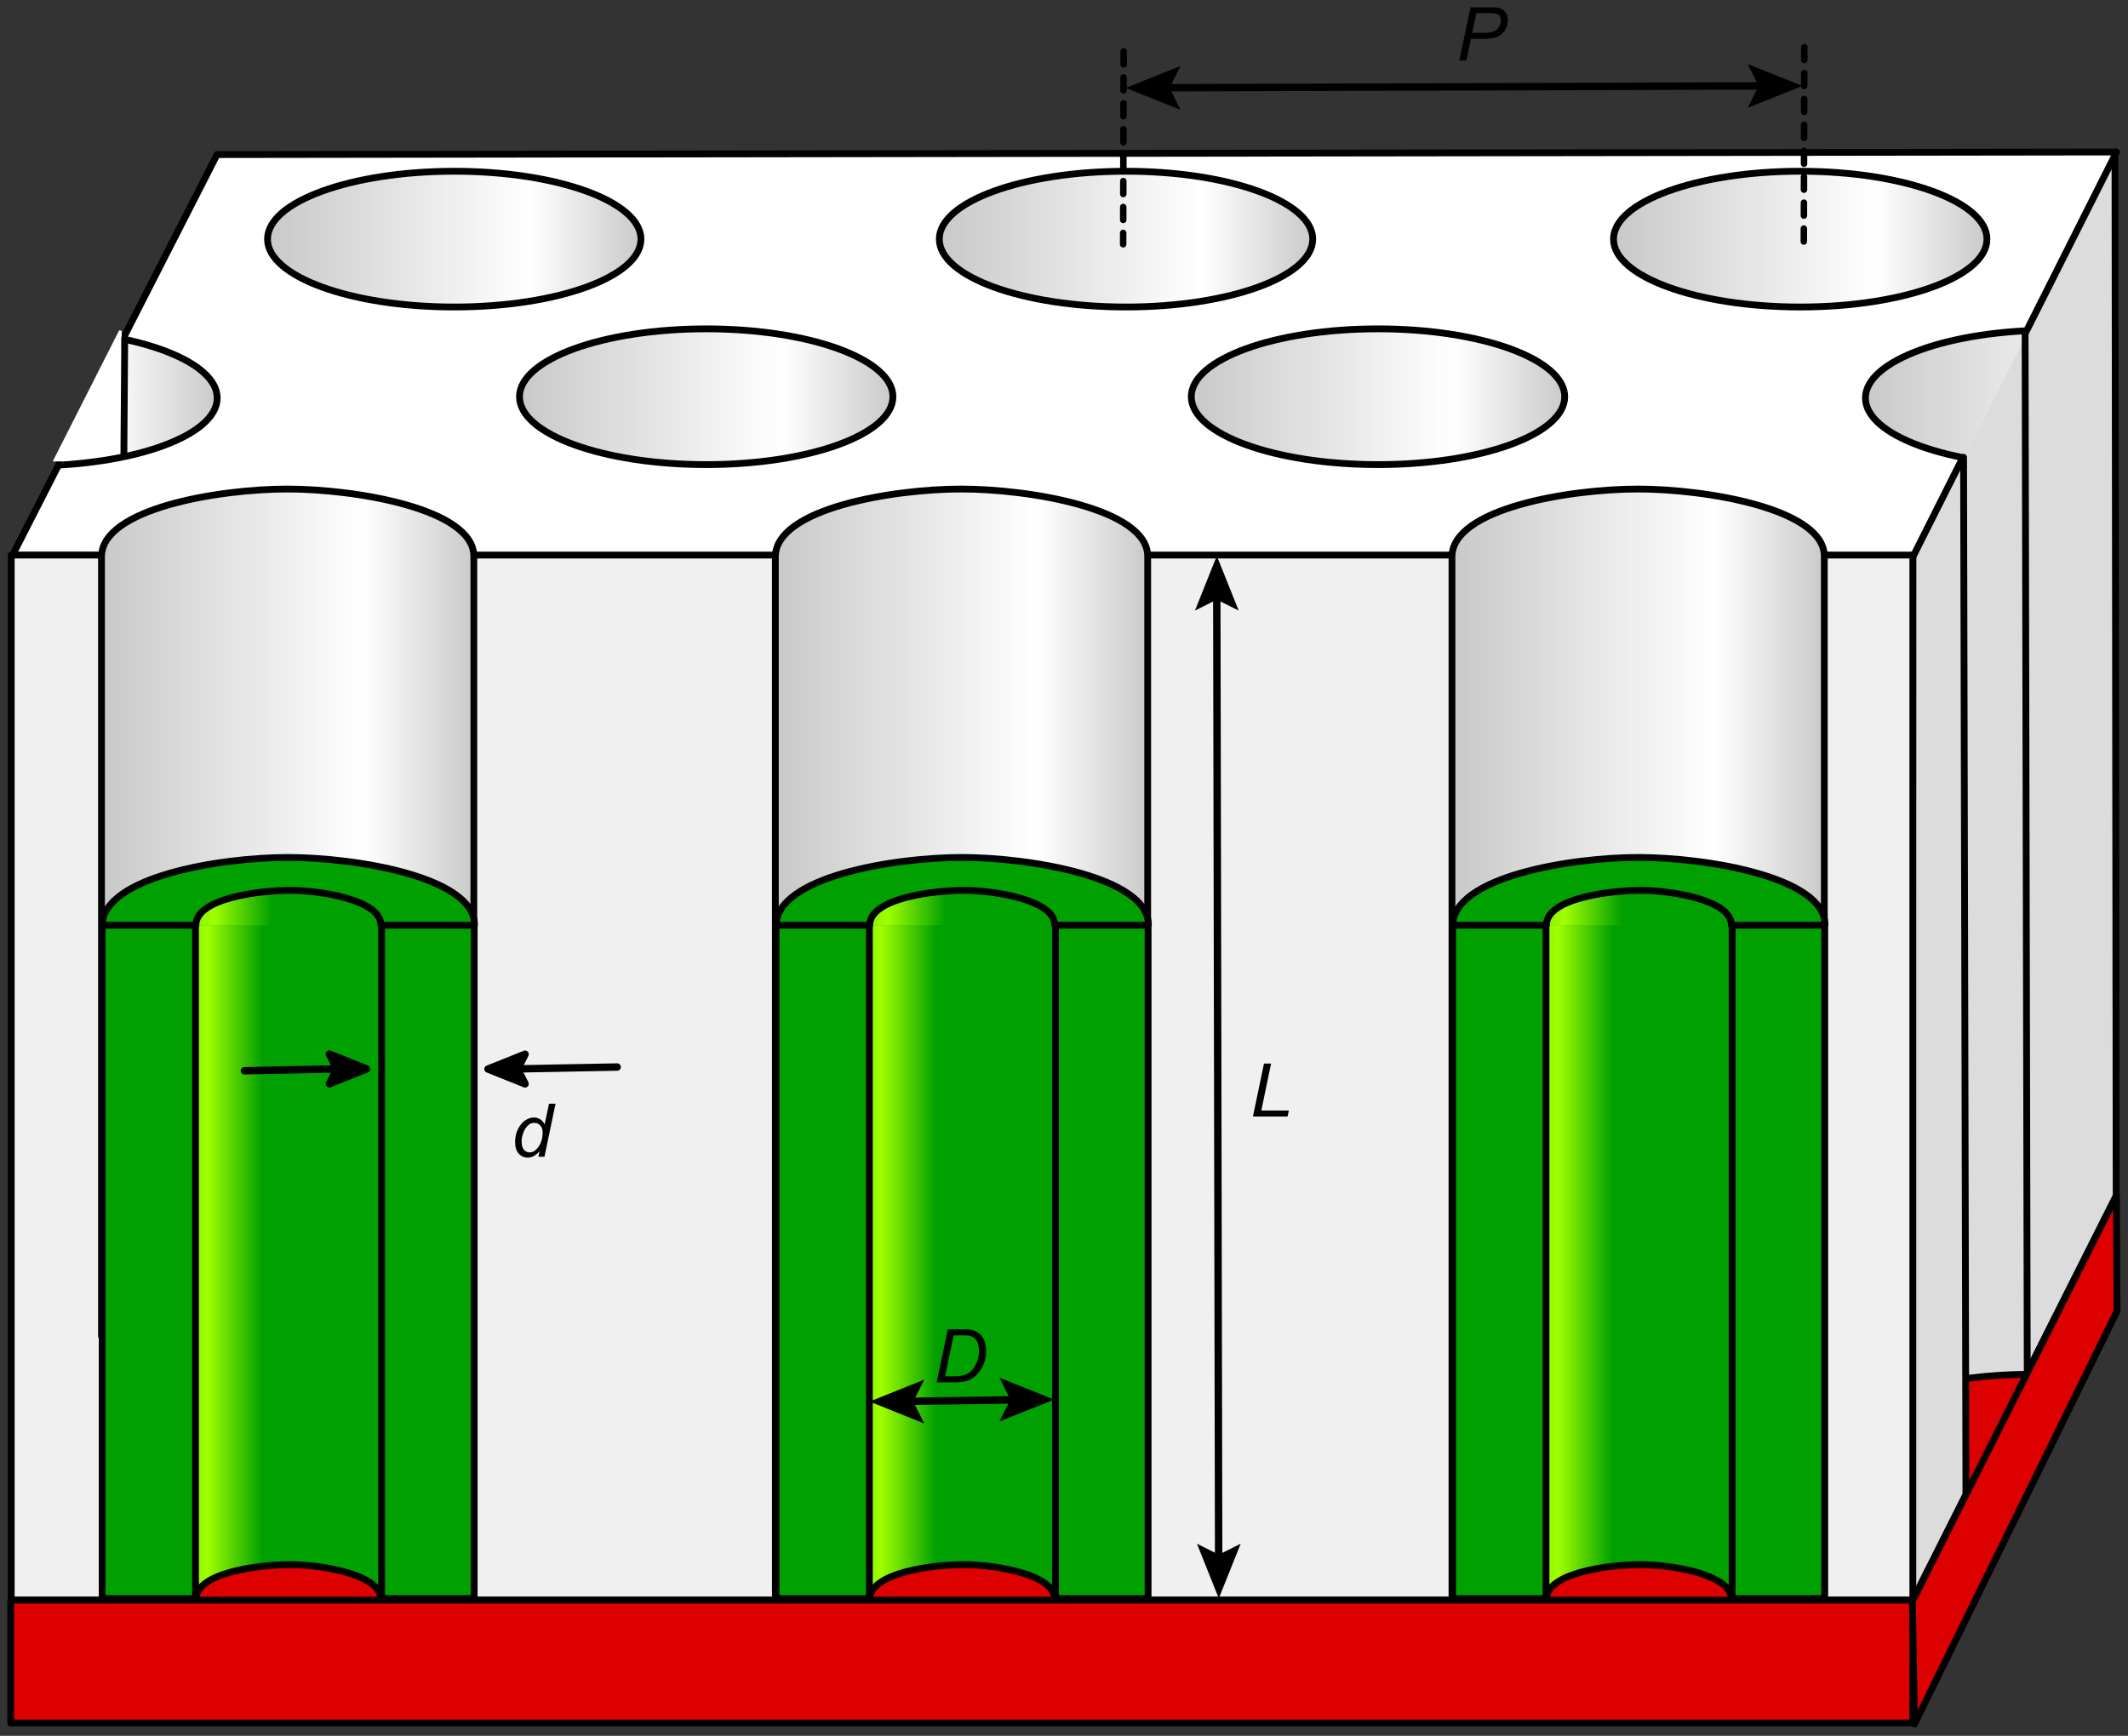 <?xml version="1.0" encoding="UTF-8"?>
<!DOCTYPE svg PUBLIC '-//W3C//DTD SVG 1.0//EN'
          'http://www.w3.org/TR/2001/REC-SVG-20010904/DTD/svg10.dtd'>
<svg stroke-dasharray="none" shape-rendering="auto" xmlns="http://www.w3.org/2000/svg" font-family="'Dialog'" text-rendering="auto" width="766" fill-opacity="1" color-interpolation="auto" color-rendering="auto" preserveAspectRatio="xMidYMid meet" font-size="12px" viewBox="0 0 766 625" fill="black" xmlns:xlink="http://www.w3.org/1999/xlink" stroke="black" image-rendering="auto" stroke-miterlimit="10" stroke-linecap="square" stroke-linejoin="miter" font-style="normal" stroke-width="1" height="625" stroke-dashoffset="0" font-weight="normal" stroke-opacity="1"
><rect x="0" y="0" width="766" height="625" fill="#333333" stroke="none"/><!--Generated by the Batik Graphics2D SVG Generator--><defs id="genericDefs"
  /><g
  ><defs id="defs1"
    ><linearGradient x1="49.5" x2="105.5" gradientUnits="userSpaceOnUse" y1="52.362" y2="52.362" id="gradient1" color-interpolation="sRGB" spreadMethod="pad"
      ><stop stop-color="rgb(200,200,200)" offset="0%"
        /><stop stop-color="white" offset="70%"
        /><stop stop-color="rgb(200,200,200)" offset="100%"
      /></linearGradient
      ><linearGradient x1="49.5" x2="105.5" gradientUnits="userSpaceOnUse" y1="52.362" y2="52.362" id="gradient2" color-interpolation="sRGB" spreadMethod="pad"
      ><stop stop-color="rgb(200,200,200)" offset="0%"
        /><stop stop-color="white" offset="70%"
        /><stop stop-color="rgb(200,200,200)" offset="100%"
      /></linearGradient
      ><linearGradient x1="49.5" x2="105.5" gradientUnits="userSpaceOnUse" y1="52.362" y2="52.362" id="gradient3" color-interpolation="sRGB" spreadMethod="pad"
      ><stop stop-color="rgb(200,200,200)" offset="0%"
        /><stop stop-color="white" offset="70%"
        /><stop stop-color="rgb(200,200,200)" offset="100%"
      /></linearGradient
      ><linearGradient x1="17.795" x2="73.634" gradientUnits="userSpaceOnUse" y1="94.299" y2="94.299" id="gradient4" color-interpolation="sRGB" spreadMethod="pad"
      ><stop stop-color="rgb(200,200,200)" offset="0%"
        /><stop stop-color="white" offset="70%"
        /><stop stop-color="rgb(200,200,200)" offset="100%"
      /></linearGradient
      ><linearGradient transform="matrix(1.0 0.0 17.411 1.0 0.0 178.393)" x1="14.77" x2="42.044" gradientUnits="userSpaceOnUse" y1="-69.855" y2="-69.855" id="gradient5" color-interpolation="sRGB" spreadMethod="pad"
      ><stop stop-color="rgb(0,160,0)" offset="0%"
        /><stop stop-color="rgb(160,255,0)" offset="70%"
        /><stop stop-color="rgb(0,160,0)" offset="100%"
      /></linearGradient
      ><linearGradient transform="matrix(1.0 0.0 16.657 1.0 0.0 148.393)" x1="14.914" x2="43.407" gradientUnits="userSpaceOnUse" y1="-92.968" y2="-92.968" id="gradient6" color-interpolation="sRGB" spreadMethod="pad"
      ><stop stop-color="rgb(0,160,0)" offset="0%"
        /><stop stop-color="rgb(160,255,0)" offset="70%"
        /><stop stop-color="rgb(0,160,0)" offset="100%"
      /></linearGradient
      ><linearGradient x1="17.795" x2="73.634" gradientUnits="userSpaceOnUse" y1="94.299" y2="94.299" id="gradient7" color-interpolation="sRGB" spreadMethod="pad"
      ><stop stop-color="rgb(200,200,200)" offset="0%"
        /><stop stop-color="white" offset="70%"
        /><stop stop-color="rgb(200,200,200)" offset="100%"
      /></linearGradient
      ><linearGradient transform="matrix(1.0 0.0 17.411 1.0 0.0 178.393)" x1="14.77" x2="42.044" gradientUnits="userSpaceOnUse" y1="-69.855" y2="-69.855" id="gradient8" color-interpolation="sRGB" spreadMethod="pad"
      ><stop stop-color="rgb(0,160,0)" offset="0%"
        /><stop stop-color="rgb(160,255,0)" offset="70%"
        /><stop stop-color="rgb(0,160,0)" offset="100%"
      /></linearGradient
      ><linearGradient transform="matrix(1.0 0.0 16.657 1.0 0.0 148.393)" x1="14.914" x2="43.407" gradientUnits="userSpaceOnUse" y1="-92.968" y2="-92.968" id="gradient9" color-interpolation="sRGB" spreadMethod="pad"
      ><stop stop-color="rgb(0,160,0)" offset="0%"
        /><stop stop-color="rgb(160,255,0)" offset="70%"
        /><stop stop-color="rgb(0,160,0)" offset="100%"
      /></linearGradient
      ><linearGradient x1="17.795" x2="73.634" gradientUnits="userSpaceOnUse" y1="94.299" y2="94.299" id="gradient10" color-interpolation="sRGB" spreadMethod="pad"
      ><stop stop-color="rgb(200,200,200)" offset="0%"
        /><stop stop-color="white" offset="70%"
        /><stop stop-color="rgb(200,200,200)" offset="100%"
      /></linearGradient
      ><linearGradient transform="matrix(1.0 0.0 17.411 1.0 0.0 178.393)" x1="14.77" x2="42.044" gradientUnits="userSpaceOnUse" y1="-69.855" y2="-69.855" id="gradient11" color-interpolation="sRGB" spreadMethod="pad"
      ><stop stop-color="rgb(0,160,0)" offset="0%"
        /><stop stop-color="rgb(160,255,0)" offset="70%"
        /><stop stop-color="rgb(0,160,0)" offset="100%"
      /></linearGradient
      ><linearGradient transform="matrix(1.0 0.0 16.657 1.0 0.0 148.393)" x1="14.914" x2="43.407" gradientUnits="userSpaceOnUse" y1="-92.968" y2="-92.968" id="gradient12" color-interpolation="sRGB" spreadMethod="pad"
      ><stop stop-color="rgb(0,160,0)" offset="0%"
        /><stop stop-color="rgb(160,255,0)" offset="70%"
        /><stop stop-color="rgb(0,160,0)" offset="100%"
      /></linearGradient
      ><linearGradient x1="49.5" x2="105.5" gradientUnits="userSpaceOnUse" y1="52.362" y2="52.362" id="gradient13" color-interpolation="sRGB" spreadMethod="pad"
      ><stop stop-color="rgb(200,200,200)" offset="0%"
        /><stop stop-color="white" offset="70%"
        /><stop stop-color="rgb(200,200,200)" offset="100%"
      /></linearGradient
      ><linearGradient x1="49.5" x2="105.5" gradientUnits="userSpaceOnUse" y1="52.362" y2="52.362" id="gradient14" color-interpolation="sRGB" spreadMethod="pad"
      ><stop stop-color="rgb(200,200,200)" offset="0%"
        /><stop stop-color="white" offset="70%"
        /><stop stop-color="rgb(200,200,200)" offset="100%"
      /></linearGradient
      ><linearGradient x1="49.5" x2="105.5" gradientUnits="userSpaceOnUse" y1="52.362" y2="52.362" id="gradient15" color-interpolation="sRGB" spreadMethod="pad"
      ><stop stop-color="rgb(200,200,200)" offset="0%"
        /><stop stop-color="white" offset="70%"
        /><stop stop-color="rgb(200,200,200)" offset="100%"
      /></linearGradient
      ><linearGradient x1="49.5" x2="105.5" gradientUnits="userSpaceOnUse" y1="52.362" y2="52.362" id="gradient16" color-interpolation="sRGB" spreadMethod="pad"
      ><stop stop-color="rgb(200,200,200)" offset="0%"
        /><stop stop-color="white" offset="70%"
        /><stop stop-color="rgb(200,200,200)" offset="100%"
      /></linearGradient
      ><clipPath clipPathUnits="userSpaceOnUse" id="clipPath1"
      ><path d="M-1 -1 L286.189 -1 L286.189 233.217 L-1 233.217 L-1 -1 Z"
      /></clipPath
      ><clipPath clipPathUnits="userSpaceOnUse" id="clipPath2"
      ><path d="M4.437 -37.918 L4.437 194.299 L289.625 194.299 L289.625 -37.918 Z"
      /></clipPath
      ><clipPath clipPathUnits="userSpaceOnUse" id="clipPath3"
      ><path d="M-87.241 18.222 L-87.241 271.558 L223.885 271.558 L223.885 18.222 Z"
      /></clipPath
      ><clipPath clipPathUnits="userSpaceOnUse" id="clipPath4"
      ><path d="M-186.526 18.222 L-186.526 271.558 L124.599 271.558 L124.599 18.222 Z"
      /></clipPath
      ><clipPath clipPathUnits="userSpaceOnUse" id="clipPath5"
      ><path d="M11.688 18.222 L11.688 271.558 L322.813 271.558 L322.813 18.222 Z"
      /></clipPath
      ><clipPath clipPathUnits="userSpaceOnUse" id="clipPath6"
      ><path d="M4.438 -77.22 L4.438 176.116 L315.563 176.116 L315.563 -77.22 Z"
      /></clipPath
      ><clipPath clipPathUnits="userSpaceOnUse" id="clipPath7"
      ><path d="M4.438 -77.219 L4.438 176.117 L315.563 176.117 L315.563 -77.219 Z"
      /></clipPath
      ><clipPath clipPathUnits="userSpaceOnUse" id="clipPath8"
      ><path d="M-94.796 -77.22 L-94.796 176.116 L216.329 176.116 L216.329 -77.22 Z"
      /></clipPath
      ><clipPath clipPathUnits="userSpaceOnUse" id="clipPath9"
      ><path d="M-94.796 -77.219 L-94.796 176.117 L216.329 176.117 L216.329 -77.219 Z"
      /></clipPath
      ><clipPath clipPathUnits="userSpaceOnUse" id="clipPath10"
      ><path d="M-194.439 -77.22 L-194.439 176.116 L116.686 176.116 L116.686 -77.22 Z"
      /></clipPath
      ><clipPath clipPathUnits="userSpaceOnUse" id="clipPath11"
      ><path d="M-194.439 -77.219 L-194.439 176.117 L116.686 176.117 L116.686 -77.219 Z"
      /></clipPath
      ><clipPath clipPathUnits="userSpaceOnUse" id="clipPath12"
      ><path d="M186.735 16.152 L-92.951 16.53 L-123.078 75.559 L156.735 75.811 L186.735 16.152 Z"
      /></clipPath
      ><clipPath clipPathUnits="userSpaceOnUse" id="clipPath13"
      ><path d="M285.663 16.152 L5.977 16.53 L-24.149 75.559 L255.663 75.811 L285.663 16.152 Z"
      /></clipPath
      ><clipPath clipPathUnits="userSpaceOnUse" id="clipPath14"
      ><path d="M87.459 15.966 L-192.227 16.345 L-222.353 75.374 L57.459 75.626 L87.459 15.966 Z"
      /></clipPath
      ><clipPath clipPathUnits="userSpaceOnUse" id="clipPath15"
      ><path d="M385.173 15.966 L105.487 16.345 L75.361 75.374 L355.173 75.626 L385.173 15.966 Z"
      /></clipPath
      ><clipPath clipPathUnits="userSpaceOnUse" id="clipPath16"
      ><path d="M292.692 122.389 L292.692 129.208 L301.909 129.208 L301.909 122.389 Z"
      /></clipPath
      ><clipPath clipPathUnits="userSpaceOnUse" id="clipPath17"
      ><path d="M4.438 -38.565 L4.438 214.772 L315.563 214.772 L315.563 -38.565 Z"
      /></clipPath
      ><clipPath clipPathUnits="userSpaceOnUse" id="clipPath18"
      ><path d="M2.437 -37.917 L2.437 194.3 L287.625 194.3 L287.625 -37.917 Z"
      /></clipPath
      ><clipPath clipPathUnits="userSpaceOnUse" id="clipPath19"
      ><path d="M2.437 -37.918 L2.437 194.299 L287.625 194.299 L287.625 -37.918 Z"
      /></clipPath
      ><clipPath clipPathUnits="userSpaceOnUse" id="clipPath20"
      ><path d="M-80.037 -114.943 L-80.037 117.274 L205.151 117.274 L205.151 -114.943 Z"
      /></clipPath
      ><clipPath clipPathUnits="userSpaceOnUse" id="clipPath21"
      ><path d="M4.437 -2.485 L4.437 229.732 L289.625 229.732 L289.625 -2.485 Z"
      /></clipPath
    ></defs
    ><g fill="rgb(220,220,220)" transform="scale(2.667,2.667) translate(1,1) matrix(1,0,0,1,-4.437,37.918)" stroke="rgb(220,220,220)"
    ><path d="M261.606 36.023 L261.555 177.204 L289.054 122.518 L288.894 -18.412 Z" stroke="none" clip-path="url(#clipPath2)"
    /></g
    ><g stroke-miterlimit="4" stroke-width="0.917" transform="scale(2.667,2.667) translate(1,1) matrix(1,0,0,1,-4.437,37.918)" stroke-linejoin="round" stroke-linecap="round"
    ><path fill="none" d="M261.606 36.023 L261.555 177.204 L289.054 122.518 L288.894 -18.412 Z" clip-path="url(#clipPath2)"
    /></g
    ><g stroke-linecap="round" transform="matrix(2.667,0,0,2.667,-9.165,103.782)" fill="white" stroke-linejoin="round" stroke="white" stroke-width="0.917" stroke-miterlimit="4"
    ><path d="M5.114 36.063 L261.6 36.295 L289.099 -18.392 L32.729 -18.044 Z" stroke="none" clip-path="url(#clipPath2)"
      /><path fill="none" d="M5.114 36.063 L261.6 36.295 L289.099 -18.392 L32.729 -18.044 Z" clip-path="url(#clipPath2)" stroke="black"
    /></g
    ><g stroke-linecap="round" transform="matrix(2.667,0,0,2.667,-9.165,103.782)" fill="rgb(240,240,240)" stroke-linejoin="round" stroke="rgb(240,240,240)" stroke-width="0.917" stroke-miterlimit="4"
    ><rect x="4.952" width="256.658" height="141.084" y="36.023" clip-path="url(#clipPath2)" stroke="none"
      /><rect x="4.952" y="36.023" clip-path="url(#clipPath2)" fill="none" width="256.658" height="141.084" stroke="black"
    /></g
    ><g stroke-linecap="round" transform="matrix(2.444,0,0,2.444,215.914,-41.875)" fill="url(#gradient1)" stroke-linejoin="round" stroke="url(#gradient1)" stroke-width="0.917" stroke-miterlimit="4"
    ><path d="M105 52.362 C105 57.885 92.688 62.362 77.5 62.362 C62.312 62.362 50 57.885 50 52.362 C50 46.839 62.312 42.362 77.5 42.362 C92.688 42.362 105 46.839 105 52.362 Z" stroke="none" clip-path="url(#clipPath3)"
      /><path fill="none" d="M105 52.362 C105 57.885 92.688 62.362 77.5 62.362 C62.312 62.362 50 57.885 50 52.362 C50 46.839 62.312 42.362 77.5 42.362 C92.688 42.362 105 46.839 105 52.362 Z" stroke-width="1" clip-path="url(#clipPath3)" stroke="black"
    /></g
    ><g fill="url(#gradient2)" stroke-miterlimit="4" transform="matrix(2.444,0,0,2.444,458.604,-41.875)" stroke-linecap="round" stroke-linejoin="round" stroke="url(#gradient2)"
    ><path d="M105 52.362 C105 57.885 92.688 62.362 77.5 62.362 C62.312 62.362 50 57.885 50 52.362 C50 46.839 62.312 42.362 77.5 42.362 C92.688 42.362 105 46.839 105 52.362 Z" stroke="none" clip-path="url(#clipPath4)"
      /><path fill="none" d="M105 52.362 C105 57.885 92.688 62.362 77.5 62.362 C62.312 62.362 50 57.885 50 52.362 C50 46.839 62.312 42.362 77.5 42.362 C92.688 42.362 105 46.839 105 52.362 Z" clip-path="url(#clipPath4)" stroke="black"
    /></g
    ><g fill="url(#gradient3)" stroke-miterlimit="4" transform="matrix(2.444,0,0,2.444,-25.903,-41.875)" stroke-linecap="round" stroke-linejoin="round" stroke="url(#gradient3)"
    ><path d="M105 52.362 C105 57.885 92.688 62.362 77.5 62.362 C62.312 62.362 50 57.885 50 52.362 C50 46.839 62.312 42.362 77.5 42.362 C92.688 42.362 105 46.839 105 52.362 Z" stroke="none" clip-path="url(#clipPath5)"
      /><path fill="none" d="M105 52.362 C105 57.885 92.688 62.362 77.5 62.362 C62.312 62.362 50 57.885 50 52.362 C50 46.839 62.312 42.362 77.5 42.362 C92.688 42.362 105 46.839 105 52.362 Z" clip-path="url(#clipPath5)" stroke="black"
    /></g
    ><g fill="url(#gradient4)" stroke-miterlimit="4" transform="matrix(2.444,0,0,2.444,-8.181,191.421)" stroke-linecap="round" stroke-linejoin="round" stroke="url(#gradient4)"
    ><path d="M18.295 118.51 L18.295 3.722 C18.295 -3.433 35.67 -6.278 45.67 -6.278 C55.67 -6.278 73.149 -3.387 73.134 3.633 L73.134 156.647" stroke="none" clip-path="url(#clipPath6)"
      /><path fill="none" d="M18.295 118.51 L18.295 3.722 C18.295 -3.433 35.67 -6.278 45.67 -6.278 C55.67 -6.278 73.149 -3.387 73.134 3.633 L73.134 156.647" clip-path="url(#clipPath6)" stroke="black"
    /></g
    ><g fill="url(#gradient5)" stroke-miterlimit="4" transform="matrix(2.444,0,0,2.444,-8.181,191.421)" stroke-linecap="round" stroke-linejoin="round" stroke="url(#gradient5)"
    ><rect x="32.18" width="27.274" height="99.301" y="57.882" clip-path="url(#clipPath6)" stroke="none"
    /></g
    ><g fill="rgb(0,160,0)" stroke-miterlimit="4" transform="matrix(2.444,0,0,2.444,-8.181,191.421)" stroke-linecap="round" stroke-linejoin="round" stroke="rgb(0,160,0)"
    ><path d="M18.398 57.998 C18.487 50.843 35.773 47.998 45.773 47.998 C55.773 47.998 73.252 50.889 73.237 57.908" stroke="none" clip-path="url(#clipPath6)"
      /><path fill="none" d="M18.398 57.998 C18.487 50.843 35.773 47.998 45.773 47.998 C55.773 47.998 73.252 50.889 73.237 57.908" clip-path="url(#clipPath6)" stroke="black"
    /></g
    ><g fill="url(#gradient6)" stroke-miterlimit="4" transform="matrix(2.444,0,0,2.444,-8.181,191.421)" stroke-linecap="round" stroke-linejoin="round" stroke="url(#gradient6)"
    ><path d="M32.196 57.998 C32.164 54.02 41.52 52.852 46.065 52.852 C50.611 52.852 59.502 54.273 59.439 57.966" stroke="none" clip-path="url(#clipPath6)"
      /><path fill="none" d="M32.196 57.998 C32.164 54.02 41.52 52.852 46.065 52.852 C50.611 52.852 59.502 54.273 59.439 57.966" clip-path="url(#clipPath6)" stroke="black"
    /></g
    ><g fill="rgb(0,160,0)" stroke-miterlimit="4" transform="matrix(2.444,0,0,2.444,-8.181,191.421)" stroke-linecap="round" stroke-linejoin="round" stroke="rgb(0,160,0)"
    ><rect x="18.393" width="13.75" height="99.197" y="57.986" clip-path="url(#clipPath6)" stroke="none"
      /><rect x="18.393" y="57.986" clip-path="url(#clipPath6)" fill="none" width="13.75" height="99.197" stroke="black"
    /></g
    ><g fill="rgb(0,160,0)" stroke-miterlimit="4" transform="matrix(2.444,0,0,2.444,-8.181,191.421)" stroke-linecap="round" stroke-linejoin="round" stroke="rgb(0,160,0)"
    ><rect x="59.554" width="13.635" height="99.197" y="57.986" clip-path="url(#clipPath6)" stroke="none"
      /><rect x="59.554" y="57.986" clip-path="url(#clipPath6)" fill="none" width="13.635" height="99.197" stroke="black"
    /></g
    ><g fill="white" stroke-miterlimit="4" transform="matrix(2.444,0,0,2.444,-8.181,191.418)" stroke-linecap="round" stroke-linejoin="round" stroke="white"
    ><rect x="32.262" width="26.643" height="1.01" y="157.178" clip-path="url(#clipPath7)" stroke="none"
    /></g
    ><g fill="rgb(220,0,0)" stroke-miterlimit="4" transform="matrix(2.444,0,0,2.444,-8.181,191.421)" stroke-linecap="round" stroke-linejoin="round" stroke="rgb(220,0,0)"
    ><path d="M32.196 157.328 C32.164 153.35 41.52 152.182 46.065 152.182 C50.611 152.182 59.502 153.603 59.439 157.296" stroke="none" clip-path="url(#clipPath6)"
      /><path fill="none" d="M32.196 157.328 C32.164 153.35 41.52 152.182 46.065 152.182 C50.611 152.182 59.502 153.603 59.439 157.296" clip-path="url(#clipPath6)" stroke="black"
    /></g
    ><g fill="url(#gradient7)" stroke-miterlimit="4" transform="matrix(2.444,0,0,2.444,234.383,191.421)" stroke-linecap="round" stroke-linejoin="round" stroke="url(#gradient7)"
    ><path d="M18.295 156.693 L18.295 3.722 C18.295 -3.433 35.67 -6.278 45.67 -6.278 C55.67 -6.278 73.149 -3.387 73.134 3.633 L73.134 156.647" stroke="none" clip-path="url(#clipPath8)"
      /><path fill="none" d="M18.295 156.693 L18.295 3.722 C18.295 -3.433 35.67 -6.278 45.67 -6.278 C55.67 -6.278 73.149 -3.387 73.134 3.633 L73.134 156.647" clip-path="url(#clipPath8)" stroke="black"
    /></g
    ><g fill="url(#gradient8)" stroke-miterlimit="4" transform="matrix(2.444,0,0,2.444,234.383,191.421)" stroke-linecap="round" stroke-linejoin="round" stroke="url(#gradient8)"
    ><rect x="32.18" width="27.274" height="99.301" y="57.882" clip-path="url(#clipPath8)" stroke="none"
    /></g
    ><g fill="rgb(0,160,0)" stroke-miterlimit="4" transform="matrix(2.444,0,0,2.444,234.383,191.421)" stroke-linecap="round" stroke-linejoin="round" stroke="rgb(0,160,0)"
    ><path d="M18.398 57.998 C18.487 50.843 35.773 47.998 45.773 47.998 C55.773 47.998 73.252 50.889 73.237 57.908" stroke="none" clip-path="url(#clipPath8)"
      /><path fill="none" d="M18.398 57.998 C18.487 50.843 35.773 47.998 45.773 47.998 C55.773 47.998 73.252 50.889 73.237 57.908" clip-path="url(#clipPath8)" stroke="black"
    /></g
    ><g fill="url(#gradient9)" stroke-miterlimit="4" transform="matrix(2.444,0,0,2.444,234.383,191.421)" stroke-linecap="round" stroke-linejoin="round" stroke="url(#gradient9)"
    ><path d="M32.196 57.998 C32.164 54.02 41.52 52.852 46.065 52.852 C50.611 52.852 59.502 54.273 59.439 57.966" stroke="none" clip-path="url(#clipPath8)"
      /><path fill="none" d="M32.196 57.998 C32.164 54.02 41.52 52.852 46.065 52.852 C50.611 52.852 59.502 54.273 59.439 57.966" clip-path="url(#clipPath8)" stroke="black"
    /></g
    ><g fill="rgb(0,160,0)" stroke-miterlimit="4" transform="matrix(2.444,0,0,2.444,234.383,191.421)" stroke-linecap="round" stroke-linejoin="round" stroke="rgb(0,160,0)"
    ><rect x="18.393" width="13.75" height="99.197" y="57.986" clip-path="url(#clipPath8)" stroke="none"
      /><rect x="18.393" y="57.986" clip-path="url(#clipPath8)" fill="none" width="13.75" height="99.197" stroke="black"
    /></g
    ><g fill="rgb(0,160,0)" stroke-miterlimit="4" transform="matrix(2.444,0,0,2.444,234.383,191.421)" stroke-linecap="round" stroke-linejoin="round" stroke="rgb(0,160,0)"
    ><rect x="59.554" width="13.635" height="99.197" y="57.986" clip-path="url(#clipPath8)" stroke="none"
      /><rect x="59.554" y="57.986" clip-path="url(#clipPath8)" fill="none" width="13.635" height="99.197" stroke="black"
    /></g
    ><g fill="white" stroke-miterlimit="4" transform="matrix(2.444,0,0,2.444,234.383,191.418)" stroke-linecap="round" stroke-linejoin="round" stroke="white"
    ><rect x="32.262" width="26.643" height="1.01" y="157.178" clip-path="url(#clipPath9)" stroke="none"
    /></g
    ><g fill="rgb(220,0,0)" stroke-miterlimit="4" transform="matrix(2.444,0,0,2.444,234.383,191.421)" stroke-linecap="round" stroke-linejoin="round" stroke="rgb(220,0,0)"
    ><path d="M32.196 157.328 C32.164 153.35 41.52 152.182 46.065 152.182 C50.611 152.182 59.502 153.603 59.439 157.296" stroke="none" clip-path="url(#clipPath8)"
      /><path fill="none" d="M32.196 157.328 C32.164 153.35 41.52 152.182 46.065 152.182 C50.611 152.182 59.502 153.603 59.439 157.296" clip-path="url(#clipPath8)" stroke="black"
    /></g
    ><g fill="url(#gradient10)" stroke-miterlimit="4" transform="matrix(2.444,0,0,2.444,477.946,191.421)" stroke-linecap="round" stroke-linejoin="round" stroke="url(#gradient10)"
    ><path d="M18.295 156.693 L18.295 3.722 C18.295 -3.433 35.67 -6.278 45.67 -6.278 C55.67 -6.278 73.149 -3.387 73.134 3.633 L73.134 156.647" stroke="none" clip-path="url(#clipPath10)"
      /><path fill="none" d="M18.295 156.693 L18.295 3.722 C18.295 -3.433 35.67 -6.278 45.67 -6.278 C55.67 -6.278 73.149 -3.387 73.134 3.633 L73.134 156.647" clip-path="url(#clipPath10)" stroke="black"
    /></g
    ><g fill="url(#gradient11)" stroke-miterlimit="4" transform="matrix(2.444,0,0,2.444,477.946,191.421)" stroke-linecap="round" stroke-linejoin="round" stroke="url(#gradient11)"
    ><rect x="32.18" width="27.274" height="99.301" y="57.882" clip-path="url(#clipPath10)" stroke="none"
    /></g
    ><g fill="rgb(0,160,0)" stroke-miterlimit="4" transform="matrix(2.444,0,0,2.444,477.946,191.421)" stroke-linecap="round" stroke-linejoin="round" stroke="rgb(0,160,0)"
    ><path d="M18.398 57.998 C18.487 50.843 35.773 47.998 45.773 47.998 C55.773 47.998 73.252 50.889 73.237 57.908" stroke="none" clip-path="url(#clipPath10)"
      /><path fill="none" d="M18.398 57.998 C18.487 50.843 35.773 47.998 45.773 47.998 C55.773 47.998 73.252 50.889 73.237 57.908" clip-path="url(#clipPath10)" stroke="black"
    /></g
    ><g fill="url(#gradient12)" stroke-miterlimit="4" transform="matrix(2.444,0,0,2.444,477.946,191.421)" stroke-linecap="round" stroke-linejoin="round" stroke="url(#gradient12)"
    ><path d="M32.196 57.998 C32.164 54.02 41.52 52.852 46.065 52.852 C50.611 52.852 59.502 54.273 59.439 57.966" stroke="none" clip-path="url(#clipPath10)"
      /><path fill="none" d="M32.196 57.998 C32.164 54.02 41.52 52.852 46.065 52.852 C50.611 52.852 59.502 54.273 59.439 57.966" clip-path="url(#clipPath10)" stroke="black"
    /></g
    ><g fill="rgb(0,160,0)" stroke-miterlimit="4" transform="matrix(2.444,0,0,2.444,477.946,191.421)" stroke-linecap="round" stroke-linejoin="round" stroke="rgb(0,160,0)"
    ><rect x="18.393" width="13.75" height="99.197" y="57.986" clip-path="url(#clipPath10)" stroke="none"
      /><rect x="18.393" y="57.986" clip-path="url(#clipPath10)" fill="none" width="13.75" height="99.197" stroke="black"
    /></g
    ><g fill="rgb(0,160,0)" stroke-miterlimit="4" transform="matrix(2.444,0,0,2.444,477.946,191.421)" stroke-linecap="round" stroke-linejoin="round" stroke="rgb(0,160,0)"
    ><rect x="59.554" width="13.635" height="99.197" y="57.986" clip-path="url(#clipPath10)" stroke="none"
      /><rect x="59.554" y="57.986" clip-path="url(#clipPath10)" fill="none" width="13.635" height="99.197" stroke="black"
    /></g
    ><g fill="white" stroke-miterlimit="4" transform="matrix(2.444,0,0,2.444,477.946,191.418)" stroke-linecap="round" stroke-linejoin="round" stroke="white"
    ><rect x="32.262" width="26.643" height="1.01" y="157.178" clip-path="url(#clipPath11)" stroke="none"
    /></g
    ><g fill="rgb(220,0,0)" stroke-miterlimit="4" transform="matrix(2.444,0,0,2.444,477.946,191.421)" stroke-linecap="round" stroke-linejoin="round" stroke="rgb(220,0,0)"
    ><path d="M32.196 157.328 C32.164 153.35 41.52 152.182 46.065 152.182 C50.611 152.182 59.502 153.603 59.439 157.296" stroke="none" clip-path="url(#clipPath10)"
      /><path fill="none" d="M32.196 157.328 C32.164 153.35 41.52 152.182 46.065 152.182 C50.611 152.182 59.502 153.603 59.439 157.296" clip-path="url(#clipPath10)" stroke="black"
    /></g
    ><g fill="url(#gradient13)" stroke-miterlimit="4" transform="matrix(2.444,0,0,2.444,306.618,14.869)" stroke-linecap="round" stroke-linejoin="round" stroke="url(#gradient13)"
    ><path d="M105 52.362 C105 57.885 92.688 62.362 77.5 62.362 C62.312 62.362 50 57.885 50 52.362 C50 46.839 62.312 42.362 77.5 42.362 C92.688 42.362 105 46.839 105 52.362 Z" stroke="none" clip-path="url(#clipPath12)"
      /><path fill="none" d="M105 52.362 C105 57.885 92.688 62.362 77.5 62.362 C62.312 62.362 50 57.885 50 52.362 C50 46.839 62.312 42.362 77.5 42.362 C92.688 42.362 105 46.839 105 52.362 Z" clip-path="url(#clipPath12)" stroke="black"
    /></g
    ><g fill="url(#gradient14)" stroke-miterlimit="4" transform="matrix(2.444,0,0,2.444,64.8,14.869)" stroke-linecap="round" stroke-linejoin="round" stroke="url(#gradient14)"
    ><path d="M105 52.362 C105 57.885 92.688 62.362 77.5 62.362 C62.312 62.362 50 57.885 50 52.362 C50 46.839 62.312 42.362 77.5 42.362 C92.688 42.362 105 46.839 105 52.362 Z" stroke="none" clip-path="url(#clipPath13)"
      /><path fill="none" d="M105 52.362 C105 57.885 92.688 62.362 77.5 62.362 C62.312 62.362 50 57.885 50 52.362 C50 46.839 62.312 42.362 77.5 42.362 C92.688 42.362 105 46.839 105 52.362 Z" clip-path="url(#clipPath13)" stroke="black"
    /></g
    ><g fill="url(#gradient15)" stroke-miterlimit="4" transform="matrix(2.444,0,0,2.444,549.284,15.322)" stroke-linecap="round" stroke-linejoin="round" stroke="url(#gradient15)"
    ><path d="M105 52.362 C105 57.885 92.688 62.362 77.5 62.362 C62.312 62.362 50 57.885 50 52.362 C50 46.839 62.312 42.362 77.5 42.362 C92.688 42.362 105 46.839 105 52.362 Z" stroke="none" clip-path="url(#clipPath14)"
      /><path fill="none" d="M105 52.362 C105 57.885 92.688 62.362 77.5 62.362 C62.312 62.362 50 57.885 50 52.362 C50 46.839 62.312 42.362 77.5 42.362 C92.688 42.362 105 46.839 105 52.362 Z" clip-path="url(#clipPath14)" stroke="black"
    /></g
    ><g fill="url(#gradient16)" stroke-miterlimit="4" transform="matrix(2.444,0,0,2.444,-178.438,15.322)" stroke-linecap="round" stroke-linejoin="round" stroke="url(#gradient16)"
    ><path d="M105 52.362 C105 57.885 92.688 62.362 77.5 62.362 C62.312 62.362 50 57.885 50 52.362 C50 46.839 62.312 42.362 77.5 42.362 C92.688 42.362 105 46.839 105 52.362 Z" stroke="none" clip-path="url(#clipPath15)"
      /><path fill="none" d="M105 52.362 C105 57.885 92.688 62.362 77.5 62.362 C62.312 62.362 50 57.885 50 52.362 C50 46.839 62.312 42.362 77.5 42.362 C92.688 42.362 105 46.839 105 52.362 Z" clip-path="url(#clipPath15)" stroke="black"
    /></g
    ><g fill="rgb(220,220,220)" stroke-miterlimit="4" transform="matrix(2.667,0,0,2.667,-9.165,103.782)" stroke-linecap="round" stroke-linejoin="round" stroke="rgb(220,220,220)"
    ><path d="M268.603 22.65 L269.027 163.578 L277.226 147.335 L277.11 6.098 Z" stroke="none" clip-path="url(#clipPath2)"
    /></g
    ><g fill="rgb(220,0,0)" stroke-miterlimit="4" transform="matrix(2.667,0,0,2.667,-9.165,103.782)" stroke-linecap="round" stroke-linejoin="round" stroke="rgb(220,0,0)"
    ><path d="M278.762 146.354 C275.522 146.238 268.858 147.004 268.858 147.004 L268.885 164.953 Z" stroke="none" clip-path="url(#clipPath2)"
    /></g
    ><g stroke-miterlimit="4" transform="matrix(2.444,0,0,2.444,-8.181,191.421)" stroke-linejoin="round" stroke-linecap="round"
    ><path fill="none" d="M274.545 134.147 C274.634 126.992 291.92 124.147 301.92 124.147 C311.92 124.147 329.399 127.038 329.384 134.057" clip-path="url(#clipPath16)"
    /></g
    ><g stroke-miterlimit="4" stroke-width="0.917" transform="matrix(2.667,0,0,2.667,-9.165,103.782)" stroke-linejoin="round" stroke-linecap="round"
    ><path fill="none" d="M268.458 22.824 L268.776 162.904" clip-path="url(#clipPath2)"
    /></g
    ><g stroke-miterlimit="4" stroke-width="0.917" transform="matrix(2.667,0,0,2.667,-9.165,103.782)" stroke-linejoin="round" stroke-linecap="round"
    ><path fill="none" d="M276.762 5.814 L277.052 146.61" clip-path="url(#clipPath2)"
    /></g
    ><g stroke-linecap="round" transform="matrix(2.444,0,0,2.444,-8.181,96.933)" fill="white" stroke-linejoin="round" stroke="white" stroke-width="0.917" stroke-miterlimit="4"
    ><path d="M21.276 9.084 L21.055 27.211 L12.741 28.312 L11.111 28.316 L20.901 9.001" stroke="none" clip-path="url(#clipPath17)"
    /></g
    ><g stroke-miterlimit="4" transform="matrix(2.444,0,0,2.444,-8.181,96.933)" stroke-linejoin="round" stroke-linecap="round"
    ><path fill="none" d="M21.718 10.136 L21.592 27.435" clip-path="url(#clipPath17)"
    /></g
    ><g fill="rgb(220,0,0)" stroke-miterlimit="4" transform="matrix(2.667,0,0,2.667,-9.165,103.782)" stroke-linecap="round" stroke-linejoin="round" stroke="rgb(220,0,0)"
    ><rect x="4.883" width="256.724" height="16.583" y="177.112" clip-path="url(#clipPath2)" stroke="none"
      /><rect x="4.883" y="177.112" clip-path="url(#clipPath2)" fill="none" width="256.724" height="16.583" stroke="black" stroke-width="0.917"
    /></g
    ><g stroke-linecap="round" transform="matrix(2.667,0,0,2.667,-9.165,103.782)" fill="rgb(220,0,0)" stroke-linejoin="round" stroke="rgb(220,0,0)" stroke-width="0.917" stroke-miterlimit="4"
    ><path d="M261.553 177.268 L261.836 193.839 L289.171 138.089 L289.086 122.505 Z" stroke="none" clip-path="url(#clipPath2)"
      /><path fill="none" d="M261.553 177.268 L261.836 193.839 L289.171 138.089 L289.086 122.505 Z" clip-path="url(#clipPath2)" stroke="black"
    /></g
    ><g stroke-linecap="butt" transform="matrix(2.667,0,0,2.667,-3.832,103.779)" stroke-miterlimit="4"
    ><path fill="none" d="M165.665 41.434 L165.918 172.305" clip-path="url(#clipPath18)"
    /></g
    ><g stroke-linecap="butt" transform="matrix(2.667,0,0,2.667,-3.832,103.782)" stroke-miterlimit="4"
    ><path d="M165.67 37.481 L163.67 42.481 L165.67 41.481 L167.67 42.481 Z" stroke="none" clip-path="url(#clipPath19)"
      /><path fill="none" d="M165.67 37.481 L163.67 42.481 L165.67 41.481 L167.67 42.481 Z" clip-path="url(#clipPath19)" stroke-linecap="round"
    /></g
    ><g stroke-linecap="round" transform="matrix(2.667,0,0,2.667,-3.832,103.782)" stroke-miterlimit="4"
    ><path d="M165.938 175.53 L167.938 170.53 L165.938 171.53 L163.938 170.53 Z" stroke="none" clip-path="url(#clipPath19)"
      /><path fill="none" d="M165.938 175.53 L167.938 170.53 L165.938 171.53 L163.938 170.53 Z" clip-path="url(#clipPath19)"
    /></g
    ><g stroke-linecap="butt" transform="matrix(2.667,0,0,2.667,216.099,309.18)" stroke-miterlimit="4"
    ><path fill="none" d="M58.563 73.016 L40.909 73.269" clip-path="url(#clipPath20)"
    /></g
    ><g stroke-linecap="butt" transform="matrix(2.667,0,0,2.667,216.099,309.18)" stroke-miterlimit="4"
    ><path d="M59.899 73.021 L54.899 71.021 L55.899 73.021 L54.899 75.021 Z" stroke="none" clip-path="url(#clipPath20)"
      /><path fill="none" d="M59.899 73.021 L54.899 71.021 L55.899 73.021 L54.899 75.021 Z" clip-path="url(#clipPath20)" stroke-linecap="round"
    /></g
    ><g stroke-linecap="round" transform="matrix(2.667,0,0,2.667,216.099,309.18)" stroke-miterlimit="4"
    ><path d="M37.682 73.289 L42.682 75.289 L41.682 73.289 L42.682 71.289 Z" stroke="none" clip-path="url(#clipPath20)"
      /><path fill="none" d="M37.682 73.289 L42.682 75.289 L41.682 73.289 L42.682 71.289 Z" clip-path="url(#clipPath20)"
    /></g
    ><g stroke-linecap="round" transform="matrix(2.667,0,0,2.667,-9.165,103.782)" stroke-miterlimit="4"
    ><path d="M172.543 111.825 L174.037 104.667 L174.994 104.667 L173.673 111.015 L177.387 111.015 L177.218 111.825 L172.543 111.825 Z" stroke="none" clip-path="url(#clipPath2)"
    /></g
    ><g stroke-linecap="round" transform="matrix(2.667,0,0,2.667,-9.165,103.782)" stroke-miterlimit="4"
    ><path d="M129.859 147.709 L131.353 140.55 L133.511 140.55 Q134.286 140.55 134.696 140.661 Q135.282 140.814 135.696 141.201 Q136.112 141.589 136.321 142.172 Q136.532 142.751 136.532 143.474 Q136.532 144.339 136.272 145.049 Q136.011 145.759 135.588 146.299 Q135.165 146.839 134.703 147.145 Q134.244 147.448 133.612 147.595 Q133.134 147.709 132.437 147.709 L129.859 147.709 ZM130.985 146.898 L132.118 146.898 Q132.886 146.898 133.482 146.755 Q133.853 146.667 134.117 146.498 Q134.462 146.276 134.745 145.915 Q135.116 145.436 135.338 144.825 Q135.562 144.213 135.562 143.431 Q135.562 142.562 135.259 142.097 Q134.957 141.628 134.488 141.478 Q134.139 141.364 133.407 141.364 L132.144 141.364 L130.985 146.898 Z" stroke="none" clip-path="url(#clipPath2)"
    /></g
    ><g stroke-linecap="round" transform="matrix(2.667,0,0,2.667,-9.165,103.782)" stroke-miterlimit="4"
    ><path d="M200.401 -30.76 L201.902 -37.918 L204.89 -37.918 Q205.665 -37.918 206.053 -37.739 Q206.443 -37.564 206.697 -37.131 Q206.951 -36.698 206.951 -36.161 Q206.951 -35.718 206.769 -35.259 Q206.59 -34.8 206.313 -34.501 Q206.036 -34.204 205.753 -34.051 Q205.47 -33.901 205.148 -33.827 Q204.461 -33.667 203.758 -33.667 L201.964 -33.667 L201.358 -30.76 L200.401 -30.76 ZM202.137 -34.478 L203.712 -34.478 Q204.63 -34.478 205.06 -34.673 Q205.489 -34.872 205.746 -35.275 Q206.007 -35.682 206.007 -36.138 Q206.007 -36.489 205.87 -36.711 Q205.733 -36.932 205.483 -37.036 Q205.236 -37.144 204.529 -37.144 L202.693 -37.144 L202.137 -34.478 Z" stroke="none" clip-path="url(#clipPath2)"
    /></g
    ><g stroke-linecap="round" transform="matrix(2.667,0,0,2.667,-9.165,103.782)" stroke-miterlimit="4"
    ><path d="M76.26 116.502 Q75.505 117.372 74.678 117.372 Q73.943 117.372 73.451 116.828 Q72.96 116.281 72.96 115.246 Q72.96 114.299 73.347 113.517 Q73.737 112.733 74.32 112.342 Q74.903 111.952 75.489 111.952 Q76.456 111.952 76.95 112.883 L77.536 110.096 L78.415 110.096 L76.921 117.254 L76.104 117.254 L76.26 116.502 ZM73.838 115.08 Q73.838 115.624 73.946 115.936 Q74.053 116.249 74.311 116.457 Q74.571 116.662 74.932 116.662 Q75.534 116.662 76.023 116.037 Q76.677 115.207 76.677 113.986 Q76.677 113.371 76.355 113.026 Q76.032 112.678 75.544 112.678 Q75.225 112.678 74.965 112.821 Q74.704 112.961 74.447 113.303 Q74.19 113.641 74.014 114.165 Q73.838 114.686 73.838 115.08 Z" stroke="none" clip-path="url(#clipPath2)"
    /></g
    ><g stroke-linecap="butt" transform="matrix(2.667,0,0,2.667,-9.165,9.294)" stroke-miterlimit="4"
    ><path fill="none" d="M241.627 8.111 L159.954 8.363" clip-path="url(#clipPath21)"
    /></g
    ><g stroke-linecap="butt" transform="matrix(2.667,0,0,2.667,-9.165,9.294)" stroke-miterlimit="4"
    ><path d="M245.361 8.115 L240.361 6.115 L241.361 8.115 L240.361 10.115 Z" stroke="none" clip-path="url(#clipPath21)"
      /><path fill="none" d="M245.361 8.115 L240.361 6.115 L241.361 8.115 L240.361 10.115 Z" clip-path="url(#clipPath21)" stroke-linecap="round"
    /></g
    ><g stroke-linecap="round" transform="matrix(2.667,0,0,2.667,-9.165,9.294)" stroke-miterlimit="4"
    ><path d="M156.727 8.383 L161.727 10.383 L160.727 8.383 L161.727 6.383 Z" stroke="none" clip-path="url(#clipPath21)"
      /><path fill="none" d="M156.727 8.383 L161.727 10.383 L160.727 8.383 L161.727 6.383 Z" clip-path="url(#clipPath21)"
    /></g
    ><g stroke-miterlimit="4" stroke-dasharray="1.75,1.75" stroke-width="0.875" transform="matrix(2.667,0,0,2.667,-9.165,103.782)" stroke-linecap="round" stroke-linejoin="round"
    ><path fill="none" d="M155.095 -31.97 L155.025 -5.938" clip-path="url(#clipPath2)"
    /></g
    ><g stroke-miterlimit="4" stroke-dasharray="1.75,1.75" stroke-width="0.875" transform="matrix(2.667,0,0,2.667,-9.165,103.782)" stroke-linecap="round" stroke-linejoin="round"
    ><path fill="none" d="M246.965 -32.555 L246.895 -5.719" clip-path="url(#clipPath2)"
    /></g
    ><g stroke-miterlimit="4" transform="matrix(2.667,0,0,2.667,-9.165,103.782)" stroke-linejoin="round" stroke-linecap="round"
    ><path fill="none" d="M49.165 105.392 L36.436 105.645" clip-path="url(#clipPath2)"
    /></g
    ><g stroke-miterlimit="4" transform="matrix(2.667,0,0,2.667,-9.165,103.782)" stroke-linejoin="round" stroke-linecap="round"
    ><path d="M52.9 105.397 L47.9 103.397 L48.9 105.397 L47.9 107.397 Z" stroke="none" clip-path="url(#clipPath2)"
      /><path fill="none" d="M52.9 105.397 L47.9 103.397 L48.9 105.397 L47.9 107.397 Z" clip-path="url(#clipPath2)" stroke-linejoin="miter"
    /></g
    ><g stroke-miterlimit="4" transform="matrix(2.667,0,0,2.667,-9.165,103.782)" stroke-linejoin="round" stroke-linecap="round"
    ><path fill="none" d="M86.733 105.14 L73.245 105.392" clip-path="url(#clipPath2)"
    /></g
    ><g stroke-miterlimit="4" transform="matrix(2.667,0,0,2.667,-9.165,103.782)" stroke-linejoin="round" stroke-linecap="round"
    ><path d="M69.304 105.412 L74.304 107.412 L73.304 105.412 L74.304 103.412 Z" stroke="none" clip-path="url(#clipPath2)"
      /><path fill="none" d="M69.304 105.412 L74.304 107.412 L73.304 105.412 L74.304 103.412 Z" clip-path="url(#clipPath2)" stroke-linejoin="miter"
    /></g
  ></g
></svg
>

